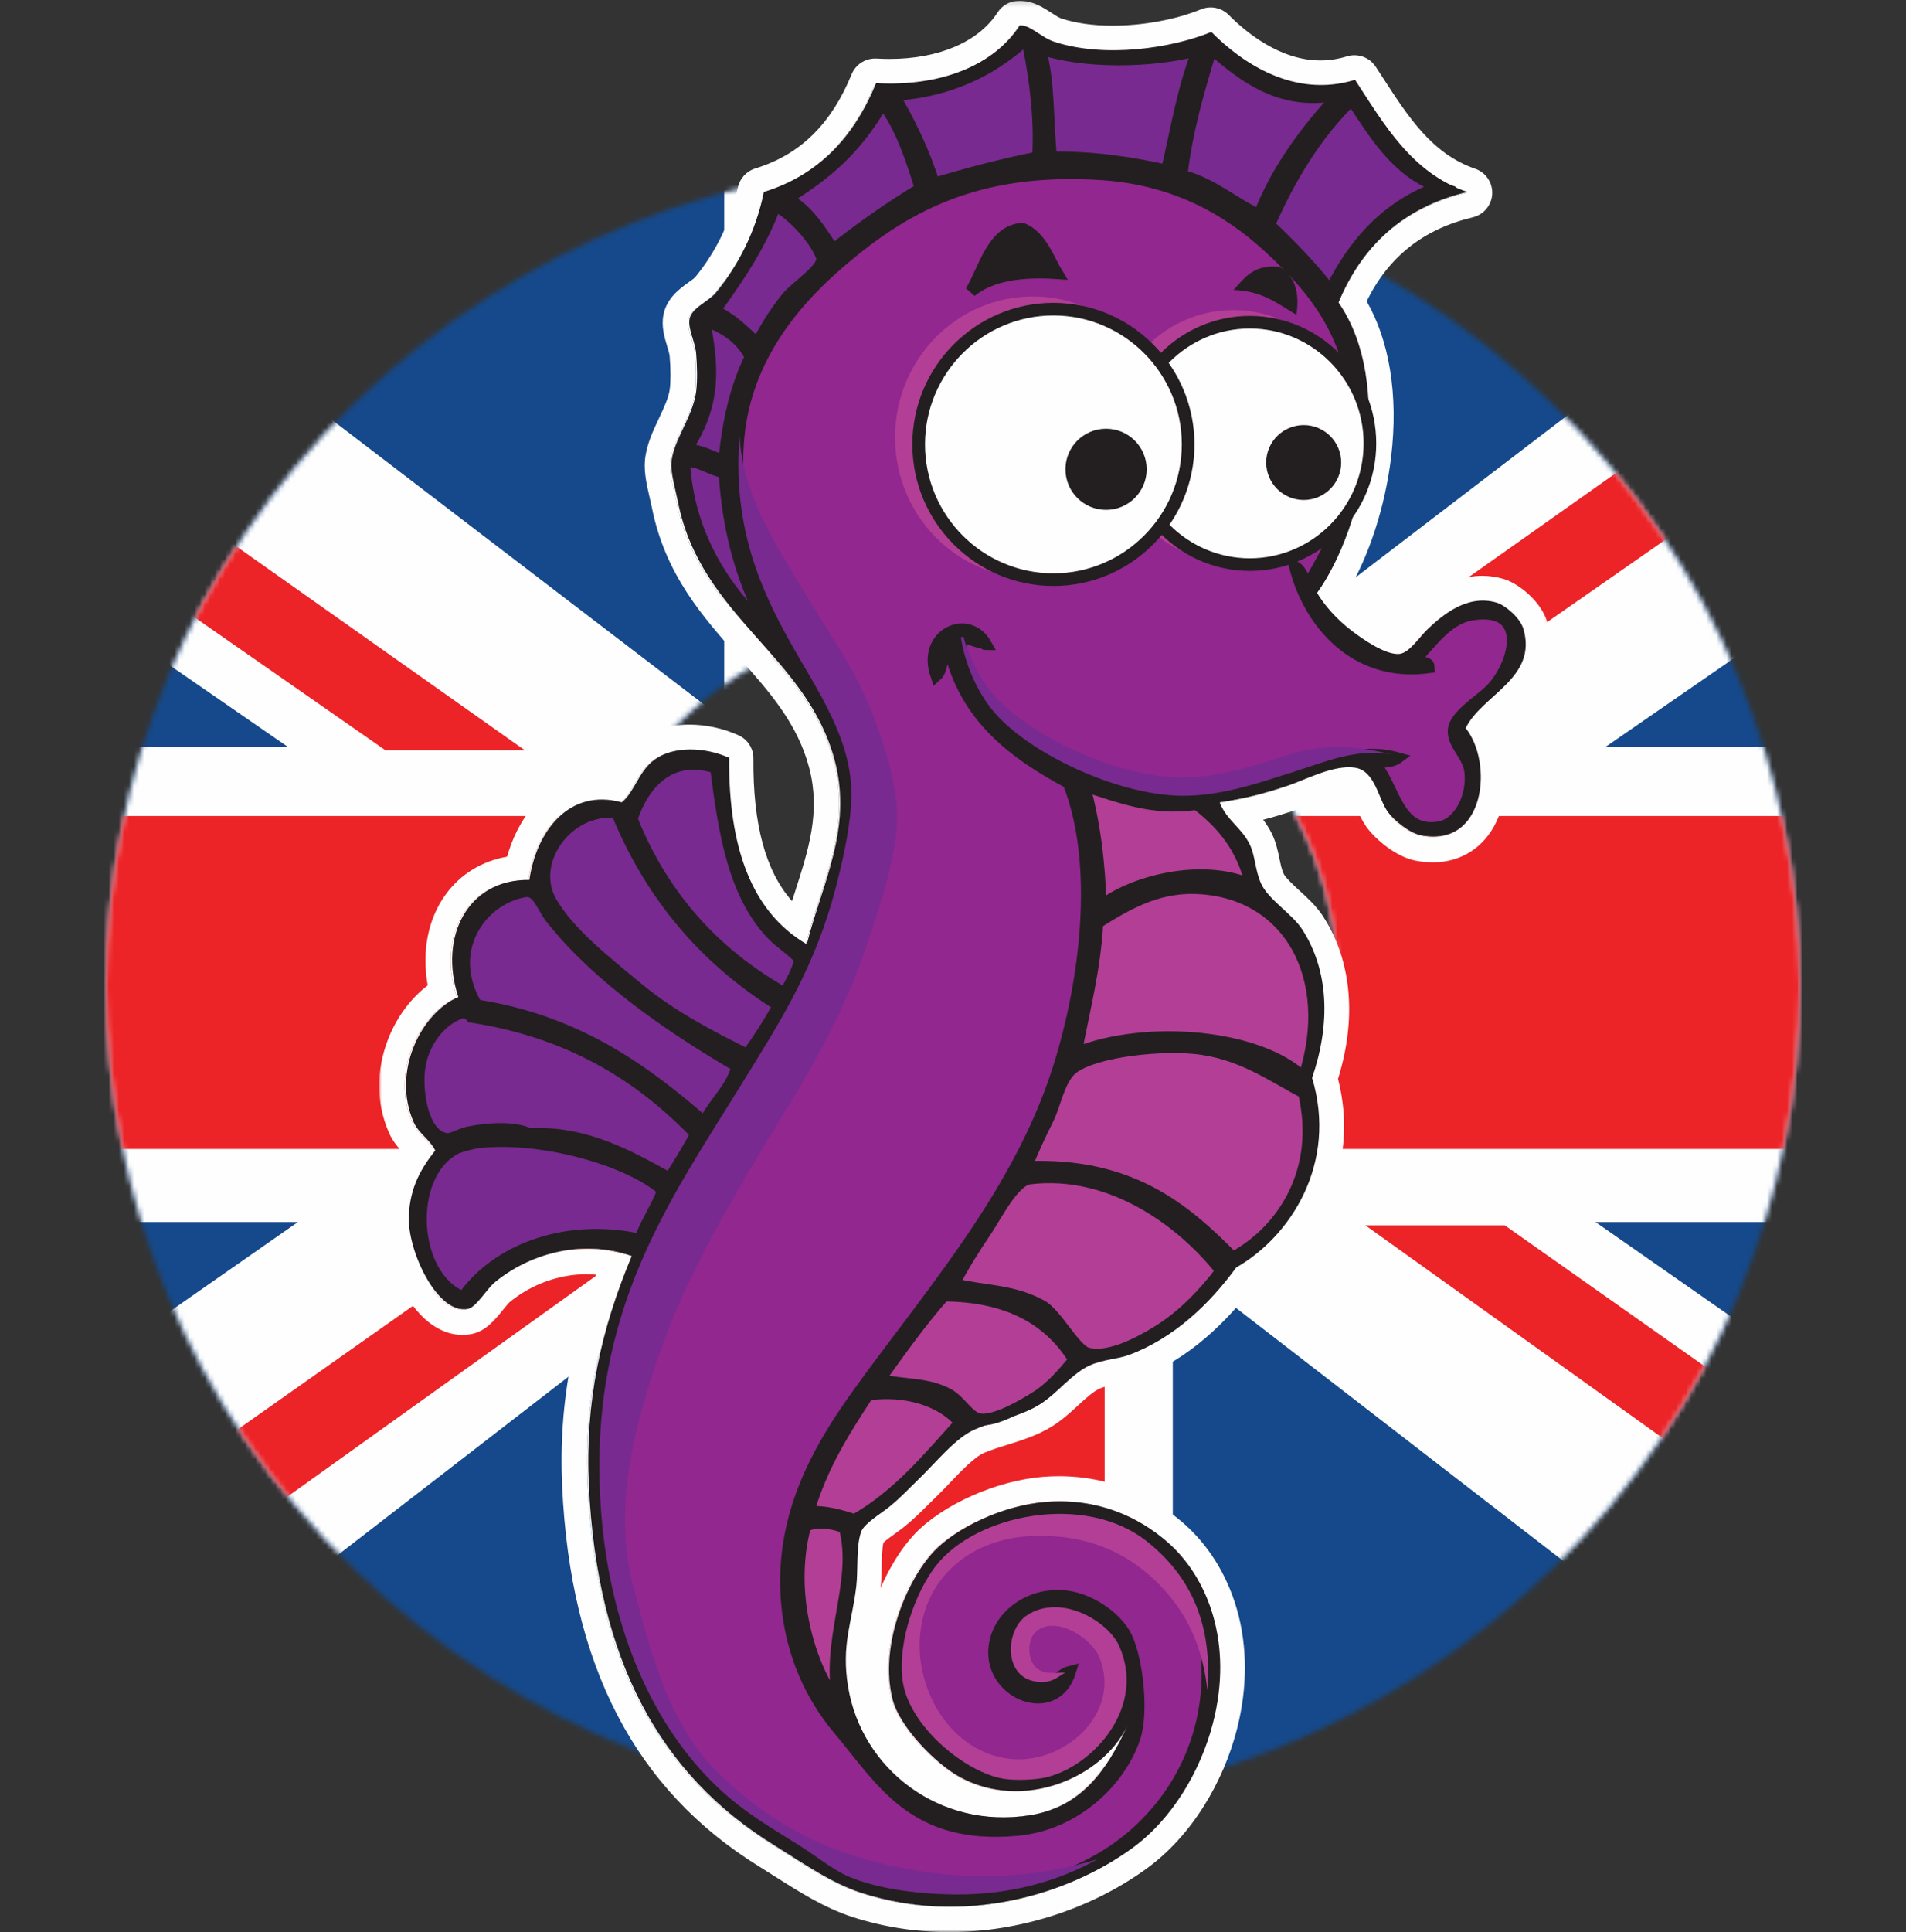 <?xml version="1.0" encoding="UTF-8"?>
<svg width="377px" height="382px" viewBox="0 0 377 382" version="1.1" xmlns="http://www.w3.org/2000/svg" xmlns:xlink="http://www.w3.org/1999/xlink">
    <rect x="0" y="0" width="377" height="382" fill="#333333" stroke="none"/>
    <!-- Generator: Sketch 52.5 (67469) - http://www.bohemiancoding.com/sketch -->
    <title>Programs/Seahorse</title>
    <desc>Created with Sketch.</desc>
    <defs>
        <path d="M49.062,47.741 C-16.354,111.396 -16.354,214.601 49.062,278.258 C114.472,341.914 220.527,341.914 285.941,278.258 C351.353,214.601 351.353,111.394 285.941,47.741 C253.233,15.914 210.368,0 167.5,0 C124.633,0 81.768,15.914 49.062,47.741 Z M91.344,162.998 C91.344,122.07 125.44,88.889 167.5,88.889 C209.559,88.889 243.657,122.07 243.657,162.998 C243.657,203.93 209.559,237.109 167.5,237.109 C125.44,237.109 91.344,203.93 91.344,162.998 Z" id="path-1"></path>
        <polygon id="path-3" points="0 0.154 231.725 0.154 231.725 382 0 382"></polygon>
        <path d="M3.569,23.956 C10.001,18.952 24.014,15.427 33.853,19.699 C32.171,12.404 28.059,7.5 22.87,3.655 C13.98,5.045 6.814,2.024 0.242,0.053 C2.271,7.115 3.319,15.144 3.569,23.956" id="path-5"></path>
        <linearGradient x1="50%" y1="99.999%" x2="50%" y2="0.001%" id="linearGradient-7">
            <stop stop-color="#B4B6B8" offset="0%"></stop>
            <stop stop-color="#C4C6C8" offset="100%"></stop>
        </linearGradient>
        <path d="M4.345,7.385 C3.811,17.102 1.628,25.145 0.055,33.808 C13.931,28.112 36.649,29.972 45.588,38.824 C52.11,18.493 42.586,0.89 23.811,0.362 C23.587,0.356 23.366,0.353 23.146,0.353 C15.695,0.353 9.83,3.881 4.345,7.385" id="path-8"></path>
        <linearGradient x1="50%" y1="100%" x2="50%" y2="-0.001%" id="linearGradient-10">
            <stop stop-color="#B4B6B8" offset="0%"></stop>
            <stop stop-color="#C4C6C8" offset="100%"></stop>
        </linearGradient>
        <path d="M8.564,5.162 C6.394,7.607 5.666,12.04 4.307,14.842 C2.759,18.033 1.339,21.004 0.05,24.523 C20.519,23.685 31.256,32.766 40.98,42.881 C50.803,37.478 58.704,25.36 55.061,9.502 C49.085,6.309 42.536,1.386 33.449,0.489 C32.14,0.36 30.699,0.297 29.187,0.297 C21.235,0.297 11.329,2.046 8.564,5.162" id="path-11"></path>
        <linearGradient x1="50.001%" y1="100%" x2="50.001%" y2="0%" id="linearGradient-13">
            <stop stop-color="#B4B6B8" offset="0%"></stop>
            <stop stop-color="#C4C6C8" offset="100%"></stop>
        </linearGradient>
        <path d="M15.406,0.52 C12.214,0.893 8.706,7.731 6.805,10.49 C4.11,14.403 2.17,17.41 0.19,21.102 C6.664,22.584 11.867,22.219 17.721,25.283 C20.746,26.866 24.4,33.938 26.983,34.609 C31.519,35.786 38.005,32.13 40.876,30.428 C46.103,27.331 50.446,22.825 53.776,18.53 C46.98,10.074 34.296,0.289 19.358,0.29 C18.057,0.29 16.738,0.364 15.406,0.52" id="path-14"></path>
        <linearGradient x1="50%" y1="100%" x2="50%" y2="0%" id="linearGradient-16">
            <stop stop-color="#B4B6B8" offset="0%"></stop>
            <stop stop-color="#C4C6C8" offset="100%"></stop>
        </linearGradient>
        <path d="M0.369,16.78 C5.244,17.901 10.114,17.361 14.377,19.716 C16.815,21.064 18.413,24.332 20.713,24.61 C23.876,24.992 29.242,21.868 31.719,20.369 C35.166,18.28 37.511,15.434 39.723,12.865 C34.729,4.917 26.413,0.221 13.376,0.141 C8.696,5.351 4.535,11.067 0.369,16.78" id="path-17"></path>
        <linearGradient x1="50%" y1="100%" x2="50%" y2="0.001%" id="linearGradient-19">
            <stop stop-color="#B4B6B8" offset="0%"></stop>
            <stop stop-color="#C4C6C8" offset="100%"></stop>
        </linearGradient>
        <path d="M12.066,0.506 C7.385,7.447 2.754,14.434 0.102,23.34 C3.865,23.236 6.63,24.096 9.407,24.947 C18.083,20.157 24.216,12.909 30.675,5.973 C27.652,2.485 22.182,0.25 15.827,0.25 C14.602,0.25 13.345,0.333 12.066,0.506" id="path-20"></path>
        <linearGradient x1="50%" y1="100.001%" x2="50%" y2="0%" id="linearGradient-22">
            <stop stop-color="#B4B6B8" offset="0%"></stop>
            <stop stop-color="#C4C6C8" offset="100%"></stop>
        </linearGradient>
        <path d="M1.242,0.899 C-2.206,14.184 2.01,29.065 7.995,36.855 C4.805,24.41 11.865,12.292 8.96,1.228 C8.079,0.622 6.105,0.147 4.294,0.147 C3.075,0.147 1.929,0.362 1.242,0.899" id="path-23"></path>
        <linearGradient x1="50%" y1="100.001%" x2="50%" y2="-0%" id="linearGradient-25">
            <stop stop-color="#B4B6B8" offset="0%"></stop>
            <stop stop-color="#C4C6C8" offset="100%"></stop>
        </linearGradient>
    </defs>
    <g id="Programs/Seahorse" stroke="none" stroke-width="1" fill="none" fill-rule="evenodd">
        <g transform="translate(21, 0)">
            <g id="Group" transform="translate(0, 32)">
                <g id="Group-6">
                    <g id="Swim-ring">
                        <g id="Group-9">
                            <mask id="mask-2" fill="white">
                                <use xlink:href="#path-1"></use>
                            </mask>
                            <g id="Clip-2"></g>
                            <polygon id="Fill-1" fill="#15498B" mask="url(#mask-2)" points="-72.23 331.454 407.23 331.454 407.23 -5.454 -72.23 -5.454"></polygon>
                            <polygon id="Fill-3" fill="#FEFEFE" mask="url(#mask-2)" points="410.264 209.614 410.264 115.621 296.639 115.621 410.967 36.718 363.082 -6.505 210.973 109.801 210.973 -7.877 122.243 -7.877 122.243 110.341 -30.571 -6.505 -78.457 36.718 35.874 115.621 -77.048 115.621 -77.048 209.614 37.925 209.614 -78.457 290.795 -30.571 334.483 122.243 216.383 122.243 331.74 210.973 331.74 210.973 216.929 363.082 334.483 410.967 290.795 294.586 209.614"></polygon>
                            <polygon id="Fill-4" fill="#EC2327" mask="url(#mask-2)" points="410.344 129.337 197.494 129.337 197.494 -8.483 136.176 -8.483 136.176 129.337 -75.967 129.337 -75.967 195.163 136.176 195.163 136.176 330.242 197.494 330.242 197.494 195.163 410.344 195.163"></polygon>
                            <polygon id="Fill-5" fill="#EC2327" mask="url(#mask-2)" points="55.244 116.342 82.816 116.342 -56.105 18.178 -66.004 31.908"></polygon>
                            <polygon id="Fill-6" fill="#EC2327" mask="url(#mask-2)" points="248.622 116.342 221.05 116.342 359.971 18.178 369.87 31.908"></polygon>
                            <polygon id="Fill-7" fill="#EC2327" mask="url(#mask-2)" points="83.263 210.264 110.836 210.264 -28.084 309.639 -37.983 295.741"></polygon>
                            <polygon id="Fill-8" fill="#EC2327" mask="url(#mask-2)" points="276.644 210.264 249.071 210.264 387.991 309.639 397.89 295.741"></polygon>
                        </g>
                    </g>
                </g>
            </g>
            <g id="Group-139" transform="translate(54, 0)">
                <g id="Group-14">
                    <path d="M126.542,5.166 C128.651,5.058 130.737,7.561 133.407,8.425 C143.279,11.62 156.452,9.764 164.465,6.47 C170.611,12.679 180.946,19.614 192.908,15.925 C198.764,24.865 204.118,34.307 215.139,38.096 C202.386,41.136 194.279,48.809 189.639,59.941 C200.773,75.956 194.663,104.446 185.39,117.324 C186.724,119.606 189.18,122.49 192.254,124.824 C194.337,126.404 198.97,129.693 201.736,129.388 C203.684,129.172 205.77,125.934 207.293,124.497 C210.097,121.854 215.089,117.466 221.025,119.281 C222.532,119.742 225.585,122.166 226.256,124.497 C229.052,134.236 217.99,137.515 214.813,144.06 C220.271,150.843 218.807,167.706 205.986,165.253 C203.687,164.813 200.648,162.307 199.448,160.688 C197.496,158.059 196.902,152.495 192.908,151.885 C188.647,151.234 182.866,154.375 179.504,155.472 C174.827,156.996 171.466,157.898 166.101,158.732 C167.439,162.194 170.308,163.615 171.986,166.883 C173.152,169.159 173.083,172.006 174.274,174.708 C175.687,177.919 180.431,180.728 182.447,183.837 C187.751,192.017 188.07,202.515 184.408,213.181 C189.479,230.045 180.213,244.491 169.37,250.677 C164.248,257.723 157.021,264.695 148.119,267.957 C145.85,268.789 143.166,268.814 140.6,269.912 C136.883,271.505 134.074,275.498 130.466,277.738 C126.604,280.135 122.013,280.811 117.715,282.629 C113.836,284.269 109.984,289.18 106.273,292.737 C104.692,294.252 102.973,296.128 100.714,297.952 C99.043,299.303 95.767,301.235 95.157,302.843 C94.102,305.625 94.542,310.442 94.176,313.603 C93.337,320.838 91.173,325.13 92.542,333.492 C95.208,349.772 110.617,361.731 128.503,358.923 C138.463,357.359 143.607,350.401 147.792,341.317 C142.875,351.515 127.284,358.16 114.773,351.423 C109.794,348.743 102.745,341.403 101.369,336.1 C98.59,325.386 104.284,312.304 109.542,306.756 C113.833,302.228 123.066,297.644 131.774,296.975 C142.056,296.185 150.057,299.988 155.638,304.8 C163.843,311.872 168.836,324.949 164.793,340.666 C162.361,350.117 156.751,359.662 148.773,365.443 C135.962,374.727 115.475,380.799 95.157,374.247 C89.133,372.304 83.367,368.217 77.83,364.792 C55.439,350.949 42.834,328.456 41.214,293.714 C40.441,277.131 43.615,262.941 49.713,248.395 C39.583,244.873 29.23,248.106 22.579,253.611 C21.057,254.871 18.928,258.478 17.348,258.828 C11.34,260.16 5.323,247.483 5.579,240.569 C5.795,234.72 8.082,231.008 10.809,227.527 C9.69,225.312 7.513,224.133 6.559,221.984 C2.132,212.023 8.006,200.321 15.386,197.205 C11.455,185.373 17.204,173.893 29.444,174.056 C30.786,164.612 37.216,155.838 47.753,158.732 C50.353,156.585 51.063,152.543 54.291,150.255 C58.073,147.575 64.165,147.765 69.002,149.929 C68.849,167.471 73.357,180.364 84.368,186.772 C87.424,174.677 93.421,163.999 89.926,150.581 C84.504,129.766 63.419,122.176 58.868,99.392 C58.388,96.986 57.399,93.686 57.561,91.567 C57.886,87.275 61.834,82.511 62.464,77.547 C62.748,75.311 62.661,72.406 62.464,70.048 C62.264,67.648 60.786,65.106 61.156,63.201 C61.592,60.963 64.899,59.8 66.387,57.984 C70.697,52.728 74.292,45.956 75.868,38.096 C87.016,34.65 93.861,26.913 98.099,16.577 C110.847,17.304 121.396,13.099 126.542,5.166" id="Fill-1" fill="#FEFEFE"></path>
                    <g id="Group-5">
                        <mask id="mask-4" fill="white">
                            <use xlink:href="#path-3"></use>
                        </mask>
                        <g id="Clip-4"></g>
                        <path d="M126.674,0.154 C126.546,0.154 126.416,0.157 126.287,0.164 C124.676,0.246 123.202,1.094 122.326,2.445 C118.531,8.295 110.724,11.65 100.905,11.65 C100.079,11.65 99.232,11.625 98.386,11.577 C98.289,11.572 98.193,11.569 98.098,11.569 C96.069,11.569 94.226,12.791 93.451,14.681 C91.466,19.521 89.032,23.352 86.008,26.395 C82.8,29.623 78.997,31.885 74.381,33.312 C72.623,33.855 71.304,35.314 70.943,37.114 C69.319,45.214 65.455,51.21 62.499,54.813 C62.317,55.021 61.647,55.501 61.203,55.818 C59.48,57.051 56.875,58.915 56.227,62.247 C55.778,64.555 56.425,66.689 56.944,68.404 C57.178,69.171 57.418,69.965 57.459,70.463 C57.672,73.004 57.68,75.357 57.482,76.919 C57.266,78.619 56.334,80.597 55.348,82.691 C54.088,85.364 52.785,88.128 52.553,91.19 C52.375,93.527 52.991,96.187 53.535,98.534 C53.69,99.2 53.835,99.83 53.944,100.37 C56.588,113.612 64.019,121.97 71.206,130.052 C77.159,136.747 82.781,143.072 85.065,151.84 C87.332,160.542 84.953,167.931 82.198,176.487 C82.02,177.041 81.841,177.598 81.662,178.16 C76.418,172.246 73.91,162.946 74.023,149.973 C74.041,147.984 72.877,146.174 71.058,145.36 C67.998,143.991 64.644,143.267 61.36,143.267 C57.515,143.267 54.064,144.272 51.382,146.173 C48.734,148.049 47.331,150.488 46.203,152.448 C46.046,152.722 45.886,152.999 45.728,153.265 C45.075,153.197 44.429,153.163 43.79,153.163 C38.508,153.163 33.645,155.544 30.097,159.869 C27.964,162.469 26.318,165.756 25.305,169.375 C20.296,170.249 16.056,172.842 13.124,176.891 C9.625,181.724 8.392,188.215 9.602,194.824 C6.306,197.314 3.531,201.007 1.83,205.299 C-0.657,211.572 -0.608,218.218 1.968,224.014 C2.668,225.589 3.642,226.75 4.523,227.695 C2.414,231.004 0.76,234.974 0.56,240.384 C0.327,246.687 3.687,255.291 8.21,259.971 C11.375,263.246 14.444,263.933 16.461,263.933 C17.125,263.933 17.79,263.86 18.438,263.717 C21.121,263.121 22.855,260.99 24.53,258.928 C24.937,258.428 25.553,257.671 25.798,257.455 C30.033,253.949 35.575,251.933 40.991,251.934 C41.627,251.934 42.259,251.961 42.888,252.016 C40.696,257.941 39.073,263.648 37.959,269.329 C36.377,277.391 35.801,285.443 36.198,293.946 C37.845,329.283 50.598,353.849 75.184,369.048 C76.168,369.657 77.149,370.28 78.187,370.94 C83.049,374.031 88.076,377.226 93.612,379.012 C99.759,380.995 106.198,382 112.749,382 C126.551,382 140.757,377.442 151.725,369.496 C156.092,366.331 159.924,362.159 163.115,357.096 C166.028,352.473 168.291,347.221 169.658,341.91 C171.77,333.697 171.762,325.465 169.634,318.104 C167.654,311.255 163.95,305.345 158.922,301.011 C154.08,296.837 145.907,291.862 134.467,291.862 C133.452,291.862 132.417,291.902 131.388,291.981 C122.169,292.69 111.446,297.456 105.892,303.316 C103.385,305.961 101.005,309.76 99.192,313.929 C99.325,312.645 99.355,311.25 99.384,309.9 C99.419,308.283 99.466,306.133 99.743,304.983 C100.264,304.487 101.41,303.664 102.065,303.194 C102.712,302.729 103.323,302.29 103.877,301.842 C105.715,300.358 107.181,298.896 108.475,297.606 C108.926,297.156 109.352,296.732 109.751,296.35 C110.826,295.319 111.889,294.208 112.917,293.132 C115.202,290.743 117.792,288.036 119.676,287.239 C121.113,286.632 122.652,286.152 124.28,285.644 C127.195,284.736 130.209,283.796 133.119,281.99 C135.092,280.765 136.778,279.213 138.266,277.843 C139.813,276.42 141.273,275.075 142.583,274.513 C143.501,274.12 144.629,273.904 145.824,273.675 C147.057,273.438 148.454,273.17 149.852,272.658 C160.353,268.81 168.046,260.813 172.808,254.465 C179.07,250.634 184.23,244.843 187.408,238.051 C191.055,230.256 191.822,221.731 189.652,213.298 C193.399,201.272 192.354,189.895 186.664,181.118 C185.415,179.193 183.702,177.618 182.045,176.096 C180.857,175.004 179.23,173.509 178.872,172.695 C178.503,171.859 178.287,170.819 178.059,169.718 C177.733,168.149 177.363,166.371 176.457,164.604 C175.966,163.645 175.411,162.813 174.849,162.075 C176.905,161.547 178.87,160.947 181.064,160.232 C182.076,159.902 183.167,159.46 184.321,158.992 C186.723,158.017 189.712,156.805 191.69,156.806 C191.763,156.806 191.832,156.807 191.898,156.811 C192.298,157.323 192.856,158.64 193.205,159.46 C193.806,160.878 194.429,162.345 195.412,163.668 C196.969,165.768 200.961,169.391 205.039,170.172 C206.189,170.392 207.322,170.503 208.407,170.503 C213.945,170.503 218.518,167.597 220.955,162.532 C223.561,157.114 223.376,149.764 220.788,144.258 C221.575,143.409 222.549,142.529 223.554,141.621 C225.657,139.722 228.04,137.568 229.685,134.786 C231.805,131.198 232.276,127.273 231.083,123.119 C229.849,118.826 225.304,115.351 222.498,114.493 C221.091,114.063 219.644,113.845 218.196,113.845 C211.28,113.845 206.069,118.76 203.843,120.858 C203.219,121.447 202.627,122.133 202.055,122.796 C201.707,123.2 201.203,123.784 200.788,124.208 C199.934,123.885 198.192,123.037 195.296,120.839 C193.756,119.67 192.461,118.383 191.462,117.201 C195.785,109.964 198.967,100.234 200.153,90.407 C200.895,84.255 200.821,78.411 199.931,73.037 C199.094,67.977 197.547,63.455 195.322,59.556 C199.667,50.729 206.555,45.292 216.307,42.967 C218.479,42.449 220.047,40.563 220.156,38.339 C220.264,36.115 218.887,34.086 216.776,33.361 C208.293,30.445 203.561,23.137 198.551,15.399 C198.072,14.66 197.594,13.921 197.112,13.186 C196.167,11.743 194.571,10.916 192.908,10.916 C192.414,10.916 191.914,10.989 191.425,11.14 C189.688,11.676 187.917,11.947 186.16,11.947 C178.14,11.947 171.365,6.311 168.039,2.952 C167.077,1.979 165.782,1.461 164.464,1.461 C163.821,1.461 163.171,1.585 162.552,1.839 C157.626,3.864 151.092,5.073 145.074,5.073 C141.253,5.073 137.849,4.598 134.957,3.662 C134.434,3.493 133.682,3.002 132.955,2.527 C131.335,1.47 129.319,0.154 126.674,0.154 M126.674,5.162 C128.738,5.162 130.792,7.579 133.407,8.426 C136.995,9.587 141.02,10.081 145.074,10.081 C152.174,10.081 159.364,8.566 164.465,6.47 C169.421,11.476 177.1,16.955 186.16,16.955 C188.336,16.955 190.591,16.639 192.908,15.925 C198.764,24.865 204.118,34.307 215.139,38.096 C202.386,41.136 194.279,48.809 189.639,59.941 C200.774,75.956 194.663,104.446 185.39,117.324 C186.724,119.606 189.18,122.49 192.255,124.824 C194.245,126.335 198.568,129.408 201.361,129.408 C201.489,129.408 201.614,129.401 201.736,129.388 C203.684,129.172 205.77,125.934 207.293,124.497 C209.639,122.286 213.516,118.853 218.196,118.853 C219.111,118.853 220.055,118.984 221.025,119.28 C222.532,119.742 225.586,122.166 226.255,124.497 C229.052,134.236 217.991,137.515 214.813,144.06 C219.906,150.389 218.972,165.495 208.407,165.495 C207.65,165.495 206.843,165.417 205.985,165.253 C203.688,164.813 200.648,162.307 199.447,160.688 C197.495,158.059 196.902,152.495 192.908,151.885 C192.514,151.825 192.107,151.797 191.69,151.797 C187.599,151.797 182.556,154.477 179.504,155.472 C174.827,156.996 171.466,157.898 166.101,158.732 C167.439,162.194 170.308,163.615 171.986,166.883 C173.152,169.158 173.083,172.006 174.274,174.708 C175.687,177.919 180.431,180.729 182.447,183.837 C187.751,192.017 188.07,202.514 184.408,213.181 C189.479,230.045 180.213,244.491 169.37,250.677 C164.248,257.723 157.021,264.695 148.119,267.957 C145.849,268.789 143.166,268.814 140.599,269.912 C136.883,271.505 134.074,275.498 130.466,277.738 C126.604,280.135 122.013,280.811 117.715,282.628 C113.836,284.269 109.984,289.18 106.273,292.737 C104.692,294.252 102.973,296.128 100.714,297.952 C99.043,299.303 95.767,301.235 95.157,302.843 C94.102,305.625 94.542,310.442 94.176,313.603 C93.338,320.838 91.173,325.13 92.541,333.492 C94.944,348.167 107.705,359.333 123.298,359.333 C125.003,359.333 126.74,359.2 128.503,358.923 C138.464,357.36 143.607,350.401 147.793,341.317 C144.255,348.653 135.194,354.15 125.73,354.15 C122.038,354.15 118.285,353.314 114.773,351.423 C109.794,348.743 102.745,341.404 101.369,336.1 C98.59,325.386 104.284,312.303 109.542,306.756 C113.833,302.228 123.066,297.644 131.774,296.975 C132.689,296.904 133.587,296.87 134.467,296.87 C143.462,296.87 150.554,300.417 155.638,304.8 C163.843,311.872 168.836,324.949 164.793,340.665 C162.361,350.117 156.751,359.662 148.773,365.443 C139.692,372.024 126.75,376.992 112.749,376.992 C106.999,376.992 101.072,376.155 95.157,374.247 C89.133,372.304 83.367,368.217 77.83,364.791 C55.439,350.949 42.834,328.456 41.214,293.714 C40.44,277.131 43.615,262.941 49.713,248.394 C46.794,247.38 43.854,246.926 40.992,246.926 C33.921,246.925 27.313,249.692 22.579,253.611 C21.057,254.871 18.927,258.478 17.348,258.828 C17.052,258.894 16.756,258.925 16.461,258.925 C10.762,258.925 5.335,247.143 5.579,240.569 C5.795,234.72 8.082,231.008 10.809,227.527 C9.69,225.311 7.513,224.133 6.559,221.985 C2.132,212.023 8.006,200.321 15.386,197.205 C11.483,185.457 17.124,174.055 29.186,174.055 C29.273,174.055 29.357,174.055 29.444,174.056 C30.609,165.861 35.604,158.171 43.79,158.171 C45.037,158.171 46.359,158.349 47.752,158.732 C50.353,156.585 51.063,152.543 54.291,150.255 C56.208,148.896 58.72,148.275 61.36,148.275 C63.928,148.275 66.618,148.862 69.002,149.929 C68.849,167.471 73.357,180.364 84.368,186.772 C87.424,174.677 93.421,163.999 89.926,150.581 C84.504,129.766 63.419,122.176 58.868,99.392 C58.388,96.986 57.399,93.686 57.561,91.567 C57.886,87.275 61.834,82.511 62.464,77.547 C62.748,75.311 62.661,72.406 62.464,70.048 C62.264,67.648 60.786,65.106 61.156,63.201 C61.592,60.963 64.899,59.8 66.386,57.984 C70.697,52.728 74.292,45.956 75.868,38.096 C87.017,34.65 93.861,26.913 98.099,16.577 C99.047,16.631 99.983,16.658 100.905,16.658 C112.387,16.658 121.779,12.509 126.542,5.166 C126.586,5.163 126.63,5.162 126.674,5.162" id="Fill-3" fill="#FEFEFE" mask="url(#mask-4)"></path>
                    </g>
                    <path d="M127.196,45.221 C121.35,45.587 119.762,53.021 117.061,57.61 C120.837,54.529 126.696,53.525 134.062,54.024 C132.569,51.579 130.878,46.564 127.196,45.221 M110.196,133.578 C111.59,132.361 111.016,129.18 112.811,128.362 C115.958,141.852 125.516,148.948 136.35,154.772 C143.282,172.448 139.106,197.884 133.407,214.111 C125.169,237.576 108.172,256.865 94.83,275.408 C86.807,286.559 78.778,300.271 80.772,318.119 C81.742,326.796 85.125,335.056 90.907,341.92 C99.483,352.103 105.638,363.721 126.215,361.809 C137.861,360.726 146.632,351.975 149.427,343.552 C151.1,338.511 149.953,328.18 147.793,323.662 C146.013,319.942 140.431,315.697 134.715,315.511 C127.294,315.271 121.284,320.801 121.638,327.249 C122.092,335.522 133.897,339.535 136.677,330.509 C134.556,331.034 133.613,333.317 129.812,332.791 C123.143,331.871 123.719,322.541 127.85,319.749 C134.601,315.19 143.985,320.867 146.158,325.619 C151.677,337.687 141.215,349.418 131.774,351.702 C129.643,352.216 125.786,352.338 123.599,352.029 C115.961,350.94 104.462,341.604 103.33,332.466 C102.337,324.453 106.121,314.82 109.869,309.968 C117.79,299.715 139.442,295.322 151.716,305.078 C159.657,311.39 164.157,319.972 163.812,332.14 C163.365,347.919 154.366,360.638 142.889,367.352 C134.911,372.018 125.162,374.878 114.118,374.851 C107.559,374.835 98.805,373.978 92.542,371.264 C89.463,369.931 86.165,367.204 82.734,365.07 C75.506,360.576 70.248,357.519 64.426,351.377 C52.472,338.763 44.8,319.686 43.502,296.926 C41.359,259.349 57.266,237.692 71.618,214.437 C79.098,202.317 86.083,191.62 90.253,175.312 C91.748,169.463 93.188,162.818 93.195,157.38 C93.212,146.24 86.253,136.615 81.099,127.384 C75.314,117.02 69.918,105.133 70.964,87.932 C71.928,72.08 81.076,60.425 91.234,51.742 C103.781,41.014 118.033,32.837 142.889,34.461 C157.172,35.394 167.674,41.26 175.908,48.807 C186.731,58.728 194.769,69.193 193.235,90.541 C192.524,100.436 188.805,106.653 183.755,115.646 C182.753,114.581 182.498,112.769 181.139,112.06 C183.907,123.022 192.939,133.944 207.62,131.948 C207.599,130.557 205.55,131.187 204.678,130.644 C208.008,127.238 211.152,122.313 216.121,121.515 C227.946,119.615 224.621,131.776 219.718,136.513 C217.322,138.826 212.75,141.529 212.525,144.338 C212.297,147.179 215.404,149.267 215.794,152.489 C216.425,157.699 213.488,162.976 209.582,163.575 C201.39,164.829 200.98,155.881 196.832,150.859 C198.414,150.59 200.348,150.67 201.408,149.881 C194.023,147.786 186.936,151.015 180.158,153.141 C173.347,155.278 166.112,157.829 158.254,157.706 C145.44,157.505 127.743,149.073 120.985,140.751 C118.035,137.12 115.601,131.809 114.773,126.406 C116.093,125.675 117.827,126.946 119.35,127.058 C119.615,127.119 119.675,127.384 120.003,127.384 C116.505,121.189 107.278,125.382 110.196,133.578" id="Fill-6" fill="#91278F"></path>
                    <path d="M127.196,45.221 C121.35,45.587 119.762,53.021 117.061,57.61 C120.837,54.529 126.696,53.525 134.062,54.024 C132.569,51.579 130.878,46.564 127.196,45.221 Z M110.196,133.578 C111.59,132.361 111.016,129.18 112.811,128.362 C115.958,141.852 125.516,148.948 136.35,154.772 C143.282,172.448 139.106,197.884 133.407,214.111 C125.169,237.576 108.172,256.865 94.83,275.408 C86.807,286.559 78.778,300.271 80.772,318.119 C81.742,326.796 85.125,335.056 90.907,341.92 C99.483,352.103 105.638,363.721 126.215,361.809 C137.861,360.726 146.632,351.975 149.427,343.552 C151.1,338.511 149.953,328.18 147.793,323.662 C146.013,319.942 140.431,315.697 134.715,315.511 C127.294,315.271 121.284,320.801 121.638,327.249 C122.092,335.522 133.897,339.535 136.677,330.509 C134.556,331.034 133.613,333.317 129.812,332.791 C123.143,331.871 123.719,322.541 127.85,319.749 C134.601,315.19 143.985,320.867 146.158,325.619 C151.677,337.687 141.215,349.418 131.774,351.702 C129.643,352.216 125.786,352.338 123.599,352.029 C115.961,350.94 104.462,341.604 103.33,332.466 C102.337,324.453 106.121,314.82 109.869,309.968 C117.79,299.715 139.442,295.322 151.716,305.078 C159.657,311.39 164.157,319.972 163.812,332.14 C163.365,347.919 154.366,360.638 142.889,367.352 C134.911,372.018 125.162,374.878 114.118,374.851 C107.559,374.835 98.805,373.978 92.542,371.264 C89.463,369.931 86.165,367.204 82.734,365.07 C75.506,360.576 70.248,357.519 64.426,351.377 C52.472,338.763 44.8,319.686 43.502,296.926 C41.359,259.349 57.266,237.692 71.618,214.437 C79.098,202.317 86.083,191.62 90.253,175.312 C91.748,169.463 93.188,162.818 93.195,157.38 C93.212,146.24 86.253,136.615 81.099,127.384 C75.314,117.02 69.918,105.133 70.964,87.932 C71.928,72.08 81.076,60.425 91.234,51.742 C103.781,41.014 118.033,32.837 142.889,34.461 C157.172,35.394 167.674,41.26 175.908,48.807 C186.731,58.728 194.769,69.193 193.235,90.541 C192.524,100.436 188.805,106.653 183.755,115.646 C182.753,114.581 182.498,112.769 181.139,112.06 C183.907,123.022 192.939,133.944 207.62,131.948 C207.599,130.557 205.55,131.187 204.678,130.644 C208.008,127.238 211.152,122.313 216.121,121.515 C227.946,119.615 224.621,131.776 219.718,136.513 C217.322,138.826 212.75,141.529 212.525,144.338 C212.297,147.179 215.404,149.267 215.794,152.489 C216.425,157.699 213.488,162.976 209.582,163.575 C201.39,164.829 200.98,155.881 196.832,150.859 C198.414,150.59 200.348,150.67 201.408,149.881 C194.023,147.786 186.936,151.015 180.158,153.141 C173.347,155.278 166.112,157.829 158.254,157.706 C145.44,157.505 127.743,149.073 120.985,140.751 C118.035,137.12 115.601,131.809 114.773,126.406 C116.093,125.675 117.827,126.946 119.35,127.058 C119.615,127.119 119.675,127.384 120.003,127.384 C116.505,121.189 107.278,125.382 110.196,133.578 Z" id="Stroke-8" stroke="#231F20" stroke-width="2.305"></path>
                    <path d="M134.062,54.024 C126.696,53.525 120.837,54.529 117.061,57.61 C119.762,53.021 121.35,45.587 127.196,45.221 C130.878,46.564 132.569,51.578 134.062,54.024" id="Fill-10" fill="#231F20"></path>
                    <path d="M181.41,62.231 C177.783,60.087 174.626,57.476 168.986,57.341 C171.169,54.953 172.972,52.185 178.139,52.776 C181.005,54.436 182.159,57.812 181.41,62.231" id="Fill-12" fill="#231F20"></path>
                </g>
                <g id="Group-17" transform="translate(139, 156)">
                    <mask id="mask-6" fill="white">
                        <use xlink:href="#path-5"></use>
                    </mask>
                    <g id="Clip-16"></g>
                    <path d="M3.569,23.956 C10.001,18.952 24.014,15.427 33.853,19.699 C32.171,12.404 28.059,7.5 22.87,3.655 C13.98,5.045 6.814,2.024 0.242,0.053 C2.271,7.115 3.319,15.144 3.569,23.956" id="Fill-15" fill="url(#linearGradient-7)" mask="url(#mask-6)"></path>
                </g>
                <g id="Group-20" transform="translate(137, 175)">
                    <mask id="mask-9" fill="white">
                        <use xlink:href="#path-8"></use>
                    </mask>
                    <g id="Clip-19"></g>
                    <path d="M4.345,7.385 C3.811,17.102 1.628,25.145 0.055,33.808 C13.931,28.112 36.649,29.972 45.588,38.824 C52.11,18.493 42.586,0.89 23.811,0.362 C23.587,0.356 23.366,0.353 23.146,0.353 C15.695,0.353 9.83,3.881 4.345,7.385" id="Fill-18" fill="url(#linearGradient-10)" mask="url(#mask-9)"></path>
                </g>
                <g id="Group-23" transform="translate(128, 206)">
                    <mask id="mask-12" fill="white">
                        <use xlink:href="#path-11"></use>
                    </mask>
                    <g id="Clip-22"></g>
                    <path d="M8.564,5.162 C6.394,7.607 5.666,12.04 4.307,14.842 C2.759,18.033 1.339,21.004 0.05,24.523 C20.519,23.685 31.256,32.766 40.98,42.881 C50.803,37.478 58.704,25.36 55.061,9.502 C49.085,6.309 42.536,1.386 33.449,0.489 C32.14,0.36 30.699,0.297 29.187,0.297 C21.235,0.297 11.329,2.046 8.564,5.162" id="Fill-21" fill="url(#linearGradient-13)" mask="url(#mask-12)"></path>
                </g>
                <g id="Group-26" transform="translate(114, 233)">
                    <mask id="mask-15" fill="white">
                        <use xlink:href="#path-14"></use>
                    </mask>
                    <g id="Clip-25"></g>
                    <path d="M15.406,0.52 C12.214,0.893 8.706,7.731 6.805,10.49 C4.11,14.403 2.17,17.41 0.19,21.102 C6.664,22.584 11.867,22.219 17.721,25.283 C20.746,26.866 24.4,33.938 26.983,34.609 C31.519,35.786 38.005,32.13 40.876,30.428 C46.103,27.331 50.446,22.825 53.776,18.53 C46.98,10.074 34.296,0.289 19.358,0.29 C18.057,0.29 16.738,0.364 15.406,0.52" id="Fill-24" fill="url(#linearGradient-16)" mask="url(#mask-15)"></path>
                </g>
                <g id="Group-29" transform="translate(98, 256)">
                    <mask id="mask-18" fill="white">
                        <use xlink:href="#path-17"></use>
                    </mask>
                    <g id="Clip-28"></g>
                    <path d="M0.369,16.78 C5.244,17.901 10.114,17.361 14.377,19.716 C16.815,21.064 18.413,24.332 20.713,24.61 C23.876,24.992 29.242,21.868 31.719,20.369 C35.166,18.28 37.511,15.434 39.723,12.865 C34.729,4.917 26.413,0.221 13.376,0.141 C8.696,5.351 4.535,11.067 0.369,16.78" id="Fill-27" fill="url(#linearGradient-19)" mask="url(#mask-18)"></path>
                </g>
                <g id="Group-32" transform="translate(84, 276)">
                    <mask id="mask-21" fill="white">
                        <use xlink:href="#path-20"></use>
                    </mask>
                    <g id="Clip-31"></g>
                    <path d="M12.066,0.506 C7.385,7.447 2.754,14.434 0.102,23.34 C3.865,23.236 6.63,24.096 9.407,24.947 C18.083,20.157 24.216,12.909 30.675,5.973 C27.652,2.485 22.182,0.25 15.827,0.25 C14.602,0.25 13.345,0.333 12.066,0.506" id="Fill-30" fill="url(#linearGradient-22)" mask="url(#mask-21)"></path>
                </g>
                <g id="Group-35" transform="translate(83, 300)">
                    <mask id="mask-24" fill="white">
                        <use xlink:href="#path-23"></use>
                    </mask>
                    <g id="Clip-34"></g>
                    <path d="M1.242,0.899 C-2.206,14.184 2.01,29.065 7.995,36.855 C4.805,24.41 11.865,12.292 8.96,1.228 C8.079,0.622 6.105,0.147 4.294,0.147 C3.075,0.147 1.929,0.362 1.242,0.899" id="Fill-33" fill="url(#linearGradient-25)" mask="url(#mask-24)"></path>
                </g>
                <g id="Group-138" transform="translate(5, 5)">
                    <path d="M134.453,150.374 C140.903,152.338 147.937,155.347 156.664,153.962 C161.757,157.792 165.793,162.677 167.443,169.944 C157.787,165.688 144.032,169.199 137.719,174.184 C137.473,165.406 136.445,157.408 134.453,150.374" id="Fill-36" fill="#B33E96"></path>
                    <path d="M134.453,150.374 C140.903,152.338 147.937,155.347 156.664,153.962 C161.757,157.792 165.793,162.677 167.443,169.944 C157.787,165.688 144.032,169.199 137.719,174.184 C137.473,165.406 136.445,157.408 134.453,150.374 Z" id="Stroke-38" stroke="#231F20" stroke-width="2.305"></path>
                    <path d="M177.896,208.105 C169.047,199.472 146.557,197.659 132.819,203.213 C134.376,194.765 136.537,186.921 137.065,177.445 C142.658,173.927 148.646,170.383 156.338,170.596 C174.924,171.111 184.353,188.278 177.896,208.105" id="Fill-40" fill="#B33E96"></path>
                    <path d="M177.896,208.105 C169.047,199.472 146.557,197.659 132.819,203.213 C134.376,194.765 136.537,186.921 137.065,177.445 C142.658,173.927 148.646,170.383 156.338,170.596 C174.924,171.111 184.353,188.278 177.896,208.105 Z" id="Stroke-42" stroke="#231F20" stroke-width="2.305"></path>
                    <path d="M177.896,211.041 C181.532,226.537 173.649,238.378 163.85,243.657 C154.15,233.774 143.439,224.901 123.021,225.719 C124.307,222.281 125.723,219.378 127.267,216.26 C128.623,213.522 129.349,209.19 131.514,206.801 C134.797,203.177 148.168,201.445 156.338,202.235 C165.402,203.111 171.935,207.921 177.896,211.041" id="Fill-44" fill="#B33E96"></path>
                    <path d="M177.896,211.041 C181.532,226.537 173.649,238.378 163.85,243.657 C154.15,233.774 143.439,224.901 123.021,225.719 C124.307,222.281 125.723,219.378 127.267,216.26 C128.623,213.522 129.349,209.19 131.514,206.801 C134.797,203.177 148.168,201.445 156.338,202.235 C165.402,203.111 171.935,207.921 177.896,211.041 Z" id="Stroke-46" stroke="#231F20" stroke-width="2.305"></path>
                    <path d="M161.563,246.267 C158.275,250.623 153.986,255.194 148.825,258.335 C145.989,260.061 139.585,263.769 135.105,262.575 C132.555,261.895 128.947,254.722 125.96,253.117 C120.179,250.009 115.042,250.379 108.649,248.876 C110.603,245.131 112.52,242.082 115.181,238.114 C117.058,235.315 120.522,228.38 123.674,228.001 C140.1,226.029 154.268,236.944 161.563,246.267" id="Fill-48" fill="#B33E96"></path>
                    <path d="M161.563,246.267 C158.275,250.623 153.986,255.194 148.825,258.335 C145.989,260.061 139.585,263.769 135.105,262.575 C132.555,261.895 128.947,254.722 125.96,253.117 C120.179,250.009 115.042,250.379 108.649,248.876 C110.603,245.131 112.52,242.082 115.181,238.114 C117.058,235.315 120.522,228.38 123.674,228.001 C140.1,226.029 154.268,236.944 161.563,246.267 Z" id="Stroke-50" stroke="#231F20" stroke-width="2.305"></path>
                    <path d="M132.493,263.88 C130.327,266.449 128.03,269.294 124.654,271.382 C122.228,272.881 116.973,276.004 113.874,275.622 C111.622,275.344 110.057,272.077 107.669,270.729 C103.494,268.375 98.725,268.915 93.95,267.794 C98.03,262.082 102.105,256.368 106.688,251.16 C119.457,251.239 127.603,255.934 132.493,263.88" id="Fill-52" fill="#B33E96"></path>
                    <path d="M132.493,263.88 C130.327,266.449 128.03,269.294 124.654,271.382 C122.228,272.881 116.973,276.004 113.874,275.622 C111.622,275.344 110.057,272.077 107.669,270.729 C103.494,268.375 98.725,268.915 93.95,267.794 C98.03,262.082 102.105,256.368 106.688,251.16 C119.457,251.239 127.603,255.934 132.493,263.88 Z" id="Stroke-54" stroke="#231F20" stroke-width="2.305"></path>
                    <path d="M109.955,276.273 C103.607,283.309 97.578,290.66 89.05,295.518 C86.321,294.655 83.603,293.782 79.905,293.888 C82.511,284.855 87.063,277.769 91.664,270.729 C99.446,269.643 106.411,272.055 109.955,276.273" id="Fill-56" fill="#B33E96"></path>
                    <path d="M109.955,276.273 C103.607,283.309 97.578,290.66 89.05,295.518 C86.321,294.655 83.603,293.782 79.905,293.888 C82.511,284.855 87.063,277.769 91.664,270.729 C99.446,269.643 106.411,272.055 109.955,276.273 Z" id="Stroke-58" stroke="#231F20" stroke-width="2.305"></path>
                    <path d="M87.091,297.149 C90.042,308.088 82.87,320.07 86.111,332.375 C80.032,324.672 75.749,309.958 79.252,296.823 C80.986,295.504 85.592,296.145 87.091,297.149" id="Fill-60" fill="#B33E96"></path>
                    <path d="M87.091,297.149 C90.042,308.088 82.87,320.07 86.111,332.375 C80.032,324.672 75.749,309.958 79.252,296.823 C80.986,295.504 85.592,296.145 87.091,297.149 Z" id="Stroke-62" stroke="#231F20" stroke-width="2.305"></path>
                    <path d="M79.252,296.823 C75.749,309.959 80.032,324.672 86.111,332.375 C82.87,320.07 90.042,308.088 87.091,297.148 C85.592,296.145 80.986,295.504 79.252,296.823 M91.664,270.73 C87.063,277.769 82.511,284.855 79.905,293.888 C83.603,293.782 86.321,294.655 89.051,295.518 C97.578,290.66 103.607,283.309 109.956,276.274 C106.411,272.055 99.446,269.643 91.664,270.73 M106.689,251.16 C102.105,256.368 98.03,262.083 93.95,267.794 C98.725,268.915 103.494,268.375 107.669,270.73 C110.057,272.077 111.622,275.344 113.874,275.622 C116.973,276.003 122.228,272.88 124.654,271.382 C128.03,269.294 130.328,266.449 132.493,263.88 C127.602,255.934 119.458,251.239 106.689,251.16 M123.674,228.001 C120.522,228.38 117.058,235.315 115.181,238.114 C112.519,242.082 110.603,245.131 108.649,248.876 C115.042,250.379 120.179,250.009 125.96,253.117 C128.947,254.722 132.555,261.895 135.106,262.575 C139.585,263.769 145.989,260.061 148.825,258.335 C153.986,255.194 158.275,250.623 161.563,246.267 C154.268,236.944 140.1,226.029 123.674,228.001 M14.903,220.826 C13.408,220.98 10.829,221.683 10.004,222.132 C0.191,227.445 1.375,247.527 11.638,251.485 C17.822,242.56 31.279,236.75 46.587,240.07 C47.856,236.553 49.892,233.802 51.16,230.284 C44.227,224.293 27.402,219.537 14.903,220.826 M156.338,202.235 C148.168,201.445 134.797,203.177 131.514,206.801 C129.349,209.189 128.623,213.522 127.267,216.26 C125.723,219.378 124.307,222.281 123.021,225.719 C143.439,224.9 154.15,233.774 163.85,243.658 C173.649,238.378 181.531,226.538 177.896,211.041 C171.936,207.921 165.402,203.111 156.338,202.235 M13.27,196.038 C12.95,195.596 12.398,195.386 11.964,195.059 C8.015,195.835 3.096,200.64 2.818,207.779 C2.639,212.402 4.014,219.67 8.371,220.174 C9.42,220.295 11.215,219.149 12.617,218.869 C16.931,218.006 21.829,217.827 24.703,219.195 C36.137,218.654 44.704,223.79 52.467,228.001 C54.27,225.127 56.066,222.245 57.693,219.195 C46.66,207.707 32.787,199.054 13.27,196.038 M28.949,176.468 C27.179,174.216 26.406,170.759 23.723,171.249 C14.851,172.869 7.944,183.105 14.25,193.754 C33.928,196.828 47.183,206.314 59.326,216.912 C61.239,212.951 64.594,210.43 65.859,205.823 C53.257,198.478 38.342,188.413 28.949,176.468 M156.338,170.597 C148.646,170.384 142.658,173.927 137.066,177.446 C136.538,186.921 134.376,194.765 132.819,203.213 C146.557,197.658 169.047,199.472 177.896,208.105 C184.353,188.278 174.924,171.111 156.338,170.597 M28.949,173.205 C32.408,179.37 39.922,185.24 46.26,190.493 C53.013,196.088 61.287,200.293 67.818,203.54 C70.051,200.441 72.146,197.205 74.025,193.754 C59.609,184.774 48.772,172.219 42.015,155.593 C32.16,154.534 24.562,165.388 28.949,173.205 M137.719,174.184 C144.033,169.199 157.787,165.688 167.443,169.944 C165.793,162.677 161.757,157.793 156.664,153.962 C147.938,155.347 140.904,152.338 134.453,150.374 C136.445,157.409 137.473,165.406 137.719,174.184 M44.953,156.898 C51.126,172.369 61.466,183.681 75.332,191.471 C76.326,189.202 77.717,187.329 78.272,184.622 C76.552,182.744 74.433,181.525 72.718,179.73 C65.329,171.987 63.277,160.178 61.612,146.786 C52.17,143.736 47.084,150.492 44.953,156.898 M115.181,121.998 C114.853,121.999 114.793,121.733 114.528,121.672 C113.007,121.56 111.274,120.288 109.956,121.019 C110.783,126.425 113.214,131.738 116.162,135.37 C122.914,143.695 140.595,152.13 153.398,152.332 C161.248,152.455 168.477,149.903 175.283,147.765 C182.054,145.638 189.134,142.408 196.514,144.503 C195.455,145.292 193.522,145.213 191.941,145.482 C196.086,150.506 196.496,159.457 204.68,158.202 C208.582,157.603 211.517,152.324 210.887,147.112 C210.497,143.889 207.393,141.801 207.621,138.959 C207.846,136.148 212.414,133.444 214.807,131.131 C219.706,126.392 223.028,114.226 211.214,116.127 C206.249,116.926 203.107,121.852 199.781,125.259 C200.652,125.802 202.699,125.172 202.72,126.564 C188.052,128.561 179.028,117.634 176.263,106.668 C177.62,107.378 177.875,109.19 178.876,110.256 C183.922,101.259 187.638,95.04 188.348,85.141 C189.881,63.786 181.849,53.317 171.036,43.392 C162.81,35.842 152.316,29.974 138.047,29.04 C113.212,27.416 98.973,35.596 86.437,46.328 C76.288,55.015 67.148,66.674 66.186,82.532 C65.141,99.739 70.532,111.63 76.312,121.998 C81.46,131.233 88.414,140.861 88.397,152.005 C88.389,157.446 86.951,164.093 85.457,169.944 C81.29,186.258 74.313,196.959 66.839,209.083 C52.499,232.346 36.607,254.012 38.748,291.604 C40.044,314.372 47.709,333.456 59.653,346.075 C65.47,352.219 70.724,355.277 77.945,359.772 C81.373,361.907 84.668,364.635 87.744,365.969 C94.002,368.684 102.748,369.541 109.302,369.558 C120.336,369.585 130.075,366.723 138.047,362.056 C149.513,355.339 158.504,342.615 158.951,326.83 C159.295,314.657 154.8,306.072 146.866,299.758 C134.602,289.999 112.969,294.393 105.056,304.65 C101.311,309.504 97.531,319.14 98.522,327.156 C99.653,336.297 111.142,345.638 118.774,346.727 C120.959,347.036 124.813,346.914 126.941,346.399 C136.374,344.115 146.826,332.379 141.312,320.307 C139.142,315.553 129.767,309.874 123.021,314.435 C118.893,317.228 118.318,326.561 124.98,327.482 C128.778,328.008 129.722,325.724 131.84,325.199 C129.062,334.228 117.269,330.214 116.815,321.937 C116.461,315.487 122.465,309.955 129.88,310.195 C135.59,310.381 141.168,314.628 142.947,318.349 C145.104,322.869 146.25,333.203 144.579,338.246 C141.786,346.673 133.023,355.427 121.387,356.51 C100.829,358.423 94.679,346.8 86.111,336.614 C80.334,329.747 76.953,321.484 75.985,312.804 C73.993,294.95 82.014,281.233 90.03,270.077 C103.36,251.527 120.342,232.231 128.573,208.758 C134.267,192.524 138.439,167.08 131.514,149.396 C120.688,143.57 111.14,136.471 107.995,122.977 C106.201,123.795 106.775,126.977 105.382,128.195 C102.467,119.995 111.686,115.801 115.181,121.998 M121.714,0.012 C123.821,-0.095 125.905,2.409 128.573,3.273 C138.436,6.47 151.597,4.612 159.604,1.317 C165.744,7.528 176.07,14.466 188.022,10.775 C193.872,19.719 199.221,29.165 210.233,32.954 C197.491,35.996 189.391,43.672 184.755,54.808 C195.88,70.829 189.774,99.33 180.51,112.213 C181.842,114.496 184.296,117.38 187.368,119.715 C189.449,121.296 194.078,124.586 196.841,124.281 C198.788,124.066 200.871,120.826 202.394,119.389 C205.195,116.744 210.182,112.354 216.113,114.17 C217.619,114.631 220.669,117.057 221.339,119.389 C224.133,129.13 213.081,132.411 209.907,138.959 C215.36,145.744 213.897,162.613 201.087,160.159 C198.791,159.72 195.755,157.212 194.554,155.593 C192.605,152.963 192.011,147.396 188.022,146.786 C183.764,146.135 177.989,149.278 174.629,150.374 C169.957,151.899 166.599,152.802 161.238,153.636 C162.575,157.099 165.441,158.521 167.117,161.79 C168.283,164.066 168.214,166.915 169.403,169.618 C170.816,172.83 175.555,175.64 177.569,178.75 C182.868,186.934 183.187,197.435 179.529,208.105 C184.594,224.975 175.337,239.427 164.504,245.614 C159.386,252.663 152.165,259.638 143.272,262.901 C141.004,263.733 138.324,263.759 135.76,264.858 C132.046,266.451 129.24,270.444 125.634,272.685 C121.776,275.083 117.189,275.761 112.895,277.578 C109.019,279.22 105.171,284.132 101.463,287.69 C99.883,289.206 98.166,291.083 95.909,292.908 C94.239,294.26 90.966,296.193 90.357,297.8 C89.303,300.585 89.743,305.402 89.378,308.564 C88.539,315.802 86.376,320.096 87.744,328.461 C90.407,344.747 105.802,356.711 123.674,353.901 C133.625,352.337 138.764,345.376 142.947,336.289 C138.032,346.49 122.455,353.138 109.956,346.399 C104.981,343.718 97.938,336.375 96.563,331.07 C93.786,320.352 99.476,307.264 104.728,301.715 C109.017,297.186 118.241,292.6 126.941,291.93 C137.214,291.14 145.207,294.945 150.784,299.758 C158.982,306.832 163.971,319.915 159.931,335.637 C157.501,345.093 151.897,354.641 143.926,360.424 C131.125,369.711 110.656,375.786 90.357,369.231 C84.339,367.287 78.577,363.199 73.046,359.772 C50.675,345.925 38.081,323.423 36.462,288.668 C35.689,272.08 38.861,257.884 44.953,243.332 C34.833,239.809 24.488,243.044 17.843,248.55 C16.322,249.812 14.195,253.418 12.617,253.769 C6.614,255.102 0.602,242.421 0.858,235.504 C1.074,229.652 3.359,225.939 6.084,222.456 C4.967,220.24 2.791,219.06 1.838,216.912 C-2.586,206.947 3.283,195.24 10.657,192.123 C6.728,180.287 12.473,168.803 24.703,168.966 C26.043,159.519 32.467,150.741 42.995,153.636 C45.593,151.488 46.301,147.444 49.527,145.155 C53.306,142.475 59.393,142.664 64.225,144.829 C64.072,162.378 68.576,175.276 79.578,181.686 C82.631,169.587 88.623,158.905 85.13,145.482 C79.714,124.659 58.647,117.067 54.1,94.274 C53.62,91.867 52.633,88.566 52.794,86.446 C53.119,82.152 57.064,77.387 57.693,72.421 C57.977,70.183 57.889,67.278 57.693,64.919 C57.493,62.518 56.016,59.975 56.386,58.069 C56.822,55.831 60.126,54.667 61.612,52.851 C65.919,47.593 69.51,40.817 71.085,32.954 C82.223,29.508 89.062,21.768 93.297,11.428 C106.034,12.155 116.573,7.948 121.714,0.012" id="Fill-64" fill="#231F20"></path>
                    <path d="M109.301,369.558 C119.893,369.583 129.286,366.943 137.073,362.603 C124.942,366.27 112.543,366.938 99.2,364.469 C84.698,361.786 73.881,356.556 63.099,346.554 C52.371,336.6 49.145,323.002 45.41,309.267 C41.249,293.968 44.998,278.952 49.82,264.371 C55.929,245.904 66.887,228.567 77.005,211.892 C82.646,202.597 87.972,192.267 91.453,181.852 C93.869,174.622 96.643,166.475 97.336,158.844 C98.012,151.395 94.853,141.819 92.127,135.026 C89.002,127.24 84.05,120.309 79.712,113.084 C74.893,105.059 69.401,96.852 67.213,87.67 C66.705,85.539 66.414,83.399 66.284,81.256 C66.247,81.679 66.211,82.103 66.186,82.532 C65.141,99.739 70.532,111.63 76.312,121.998 C81.46,131.233 88.414,140.861 88.396,152.006 C88.39,157.446 86.951,164.093 85.458,169.944 C81.29,186.258 74.313,196.959 66.839,209.084 C52.499,232.346 36.607,254.012 38.748,291.603 C40.044,314.372 47.709,333.456 59.653,346.074 C65.47,352.219 70.724,355.277 77.945,359.772 C81.373,361.907 84.668,364.635 87.744,365.969 C94.002,368.683 102.748,369.541 109.301,369.558" id="Fill-66" fill="#782A90"></path>
                    <path d="M146.865,299.758 C134.602,289.999 112.969,294.393 105.056,304.651 C101.311,309.504 97.531,319.14 98.522,327.156 C99.653,336.297 111.143,345.638 118.774,346.727 C120.959,347.036 124.813,346.914 126.941,346.399 C136.374,344.114 146.826,332.38 141.312,320.307 C139.142,315.553 129.766,309.874 123.021,314.436 C118.893,317.228 118.318,326.561 124.981,327.482 C128.02,327.903 129.231,326.526 130.68,325.688 C128.154,325.718 125.673,326.24 124.275,323.841 C123.224,322.037 123.369,318.915 124.972,317.547 C128.811,314.274 135.864,318.867 137.411,322.585 C142.045,333.722 130.41,343.984 119.701,342.742 C108.16,341.404 101.001,329.292 101.998,318.243 C103.065,306.426 112.475,299.278 123.738,298.706 C135.093,298.13 144.533,302.143 151.604,310.887 C156.181,316.543 158.055,322.688 158.819,329.117 C158.88,328.361 158.93,327.599 158.951,326.83 C159.295,314.658 154.8,306.073 146.865,299.758" id="Fill-68" fill="#B33E96"></path>
                    <path d="M175.109,144.147 C168.303,146.284 161.075,148.836 153.223,148.713 C140.421,148.511 122.74,140.077 115.988,131.752 C113.673,128.898 111.688,125.004 110.537,120.846 C110.374,120.882 110.214,120.934 110.06,121.019 C110.887,126.425 113.318,131.738 116.266,135.37 C123.018,143.695 140.7,152.13 153.502,152.332 C161.352,152.455 168.582,149.903 175.387,147.765 C181.76,145.763 188.405,142.788 195.316,144.19 C188.344,142.379 181.521,142.132 175.109,144.147" id="Fill-70" fill="#782A90"></path>
                    <path d="M125.307,26.105 C118.122,27.52 111.348,29.344 104.729,31.324 C102.826,25.07 99.807,18.907 96.752,13.802 C107.909,13.092 116.079,8.845 122.368,3.273 C122.895,3.181 122.93,3.582 123.348,3.6 C124.905,11.575 125.741,18.813 125.307,26.105" id="Fill-72" fill="#782A90"></path>
                    <path d="M125.307,26.105 C118.122,27.52 111.348,29.344 104.729,31.324 C102.826,25.07 99.807,18.907 96.752,13.802 C107.909,13.092 116.079,8.845 122.368,3.273 C122.895,3.181 122.93,3.582 123.348,3.6 C124.905,11.575 125.741,18.813 125.307,26.105 Z" id="Stroke-74" stroke="#231F20" stroke-width="2.305"></path>
                    <path d="M125.634,4.578 C134.43,7.544 147.77,7.339 156.991,4.904 C154.062,11.983 152.697,20.622 150.784,28.715 C143.829,27.179 136.502,26.016 127.921,26.105 C127.145,18.943 127.591,10.561 125.634,4.578" id="Fill-76" fill="#782A90"></path>
                    <path d="M125.634,4.578 C134.43,7.544 147.77,7.339 156.991,4.904 C154.062,11.983 152.697,20.622 150.784,28.715 C143.829,27.179 136.502,26.016 127.921,26.105 C127.145,18.943 127.591,10.561 125.634,4.578 Z" id="Stroke-78" stroke="#231F20" stroke-width="2.305"></path>
                    <path d="M159.604,4.578 C165.452,9.694 173.225,16.086 184.428,13.711 C185.142,14.774 183.315,15.408 182.796,15.994 C177.637,21.798 172.186,29.288 169.076,37.521 C163.79,35.08 159.858,31.287 153.725,29.693 C154.73,20.76 157.239,12.41 159.604,4.578" id="Fill-80" fill="#782A90"></path>
                    <path d="M159.604,4.578 C165.452,9.694 173.225,16.086 184.428,13.711 C185.142,14.774 183.315,15.408 182.796,15.994 C177.637,21.798 172.186,29.288 169.076,37.521 C163.79,35.08 159.858,31.287 153.725,29.693 C154.73,20.76 157.239,12.41 159.604,4.578 Z" id="Stroke-82" stroke="#231F20" stroke-width="2.305"></path>
                    <path d="M204.68,31.976 C194.314,35.65 187.75,43.121 183.122,52.525 C179.487,47.783 175.346,43.546 171.036,39.478 C175.078,30.224 180.393,21.424 187.368,14.689 C192.009,21.58 196.201,28.919 204.68,31.976" id="Fill-84" fill="#782A90"></path>
                    <path d="M204.68,31.976 C194.314,35.65 187.75,43.121 183.122,52.525 C179.487,47.783 175.346,43.546 171.036,39.478 C175.078,30.224 180.393,21.424 187.368,14.689 C192.009,21.58 196.201,28.919 204.68,31.976 Z" id="Stroke-86" stroke="#231F20" stroke-width="2.305"></path>
                    <path d="M102.116,32.302 C96.02,36 90.252,40.026 84.804,44.37 C82.229,40.527 79.836,36.503 75.659,34.259 C83.41,29.388 89.227,24.658 94.603,15.341 C98.425,20.204 100.655,27.719 102.116,32.302" id="Fill-88" fill="#782A90"></path>
                    <path d="M102.116,32.302 C96.02,36 90.252,40.026 84.804,44.37 C82.229,40.527 79.836,36.503 75.659,34.259 C83.41,29.388 89.227,24.658 94.603,15.341 C98.425,20.204 100.655,27.719 102.116,32.302 Z" id="Stroke-90" stroke="#231F20" stroke-width="2.305"></path>
                    <path d="M73.372,35.564 C77.088,37.704 81.143,42.193 82.518,45.675 C83.424,47.971 77.581,51.456 75.659,53.829 C72.935,57.19 71.221,60.259 69.779,62.962 C67.202,60.533 64.742,57.989 61.286,56.438 C65.931,50.096 70.377,43.555 73.372,35.564" id="Fill-92" fill="#782A90"></path>
                    <path d="M73.372,35.564 C77.088,37.704 81.143,42.193 82.518,45.675 C83.424,47.971 77.581,51.456 75.659,53.829 C72.935,57.19 71.221,60.259 69.779,62.962 C67.202,60.533 64.742,57.989 61.286,56.438 C65.931,50.096 70.377,43.555 73.372,35.564 Z" id="Stroke-94" stroke="#231F20" stroke-width="2.305"></path>
                    <path d="M59.326,58.396 C63.464,59.7 66.608,61.996 68.473,65.572 C65.602,71.295 63.98,78.264 63.246,86.12 C60.726,85.374 58.798,84.037 55.733,83.836 C61.91,74.48 60.874,67.001 59.326,58.396" id="Fill-96" fill="#782A90"></path>
                    <path d="M59.326,58.396 C63.464,59.7 66.608,61.996 68.473,65.572 C65.602,71.295 63.98,78.264 63.246,86.12 C60.726,85.374 58.798,84.037 55.733,83.836 C61.91,74.48 60.874,67.001 59.326,58.396 Z" id="Stroke-98" stroke="#231F20" stroke-width="2.305"></path>
                    <path d="M63.303,88.396 C63.975,100.121 66.842,109.601 71.085,117.758 C70.026,118.012 68.918,116.643 68.146,115.801 C61.981,109.076 56.366,99.667 55.407,87.424 C55.314,86.898 55.348,86.64 55.366,86.223 C58.112,85.837 60.561,87.982 63.303,88.396" id="Fill-100" fill="#782A90"></path>
                    <path d="M63.303,88.396 C63.975,100.121 66.842,109.601 71.085,117.758 C70.026,118.012 68.918,116.643 68.146,115.801 C61.981,109.076 56.366,99.667 55.407,87.424 C55.314,86.898 55.348,86.64 55.366,86.223 C58.112,85.837 60.561,87.982 63.303,88.396 Z" id="Stroke-102" stroke="#231F20" stroke-width="2.305"></path>
                    <path d="M61.612,146.787 C63.277,160.178 65.329,171.987 72.718,179.73 C74.433,181.525 76.552,182.744 78.272,184.622 C77.717,187.329 76.326,189.202 75.332,191.471 C61.466,183.681 51.126,172.369 44.954,156.898 C47.084,150.492 52.17,143.736 61.612,146.787" id="Fill-104" fill="#782A90"></path>
                    <path d="M61.612,146.787 C63.277,160.178 65.329,171.987 72.718,179.73 C74.433,181.525 76.552,182.744 78.272,184.622 C77.717,187.329 76.326,189.202 75.332,191.471 C61.466,183.681 51.126,172.369 44.954,156.898 C47.084,150.492 52.17,143.736 61.612,146.787 Z" id="Stroke-106" stroke="#231F20" stroke-width="2.305"></path>
                    <path d="M42.014,155.593 C48.772,172.219 59.609,184.775 74.025,193.754 C72.145,197.205 70.051,200.441 67.819,203.54 C61.287,200.292 53.013,196.088 46.26,190.493 C39.922,185.24 32.408,179.37 28.949,173.206 C24.563,165.388 32.16,154.534 42.014,155.593" id="Fill-108" fill="#782A90"></path>
                    <path d="M42.014,155.593 C48.772,172.219 59.609,184.775 74.025,193.754 C72.145,197.205 70.051,200.441 67.819,203.54 C61.287,200.292 53.013,196.088 46.26,190.493 C39.922,185.24 32.408,179.37 28.949,173.206 C24.563,165.388 32.16,154.534 42.014,155.593 Z" id="Stroke-110" stroke="#231F20" stroke-width="2.305"></path>
                    <path d="M65.859,205.822 C64.594,210.431 61.239,212.951 59.326,216.912 C47.183,206.314 33.928,196.828 14.25,193.755 C7.944,183.105 14.851,172.868 23.723,171.249 C26.406,170.759 27.179,174.216 28.949,176.467 C38.342,188.413 53.257,198.478 65.859,205.822" id="Fill-112" fill="#782A90"></path>
                    <path d="M65.859,205.822 C64.594,210.431 61.239,212.951 59.326,216.912 C47.183,206.314 33.928,196.828 14.25,193.755 C7.944,183.105 14.851,172.868 23.723,171.249 C26.406,170.759 27.179,174.216 28.949,176.467 C38.342,188.413 53.257,198.478 65.859,205.822 Z" id="Stroke-114" stroke="#231F20" stroke-width="2.305"></path>
                    <path d="M57.693,219.195 C56.066,222.245 54.27,225.127 52.467,228.001 C44.704,223.791 36.137,218.654 24.703,219.195 C21.829,217.827 16.931,218.006 12.617,218.87 C11.214,219.149 9.42,220.295 8.37,220.174 C4.014,219.67 2.639,212.401 2.818,207.779 C3.095,200.639 8.015,195.835 11.964,195.059 C12.398,195.386 12.949,195.597 13.27,196.037 C32.788,199.054 46.66,207.707 57.693,219.195" id="Fill-116" fill="#782A90"></path>
                    <path d="M57.693,219.195 C56.066,222.245 54.27,225.127 52.467,228.001 C44.704,223.791 36.137,218.654 24.703,219.195 C21.829,217.827 16.931,218.006 12.617,218.87 C11.214,219.149 9.42,220.295 8.37,220.174 C4.014,219.67 2.639,212.401 2.818,207.779 C3.095,200.639 8.015,195.835 11.964,195.059 C12.398,195.386 12.949,195.597 13.27,196.037 C32.788,199.054 46.66,207.707 57.693,219.195 Z" id="Stroke-118" stroke="#231F20" stroke-width="2.305"></path>
                    <path d="M51.16,230.284 C49.891,233.801 47.856,236.553 46.587,240.07 C31.279,236.75 17.822,242.56 11.637,251.485 C1.375,247.527 0.191,227.444 10.004,222.131 C10.829,221.683 13.409,220.98 14.904,220.827 C27.402,219.537 44.227,224.293 51.16,230.284" id="Fill-120" fill="#782A90"></path>
                    <path d="M51.16,230.284 C49.891,233.801 47.856,236.553 46.587,240.07 C31.279,236.75 17.822,242.56 11.637,251.485 C1.375,247.527 0.191,227.444 10.004,222.131 C10.829,221.683 13.409,220.98 14.904,220.827 C27.402,219.537 44.227,224.293 51.16,230.284 Z" id="Stroke-122" stroke="#231F20" stroke-width="2.305"></path>
                    <path d="M163.945,56.306 C156.785,56.306 150.343,59.454 145.876,64.47 C140.891,57.871 133.078,53.616 124.289,53.616 C109.235,53.616 97.031,66.085 97.031,81.467 C97.031,96.849 109.235,109.319 124.289,109.319 C133.178,109.319 141.07,104.971 146.046,98.243 C150.508,103.15 156.874,106.224 163.945,106.224 C177.436,106.224 188.373,95.05 188.373,81.265 C188.373,67.48 177.436,56.306 163.945,56.306" id="Fill-124" fill="#B33E96"></path>
                    <path d="M190.967,82.667 C190.967,95.901 180.329,106.629 167.207,106.629 C154.086,106.629 143.449,95.901 143.449,82.667 C143.449,69.434 154.086,58.706 167.207,58.706 C180.329,58.706 190.967,69.434 190.967,82.667" id="Fill-126" fill="#FEFEFE"></path>
                    <path d="M167.207,59.952 C154.795,59.952 144.697,70.142 144.697,82.667 C144.697,95.192 154.795,105.382 167.207,105.382 C179.62,105.382 189.719,95.192 189.719,82.667 C189.719,70.142 179.62,59.952 167.207,59.952 M167.207,107.875 C153.419,107.875 142.201,96.567 142.201,82.667 C142.201,68.767 153.419,57.459 167.207,57.459 C180.997,57.459 192.215,68.767 192.215,82.667 C192.215,96.567 180.997,107.875 167.207,107.875" id="Fill-128" fill="#231F20"></path>
                    <path d="M185.28,86.448 C185.28,90.538 181.961,93.852 177.865,93.852 C173.77,93.852 170.45,90.538 170.45,86.448 C170.45,82.359 173.77,79.044 177.865,79.044 C181.961,79.044 185.28,82.359 185.28,86.448" id="Fill-130" fill="#231F20"></path>
                    <path d="M155.009,82.862 C155.009,97.629 143.077,109.6 128.36,109.6 C113.644,109.6 101.711,97.629 101.711,82.862 C101.711,68.094 113.644,56.124 128.36,56.124 C143.077,56.124 155.009,68.094 155.009,82.862" id="Fill-132" fill="#FEFEFE"></path>
                    <path d="M128.36,57.373 C114.356,57.373 102.963,68.807 102.963,82.862 C102.963,96.916 114.356,108.351 128.36,108.351 C142.365,108.351 153.758,96.916 153.758,82.862 C153.758,68.807 142.365,57.373 128.36,57.373 M128.36,110.85 C112.976,110.85 100.46,98.294 100.46,82.862 C100.46,67.429 112.976,54.874 128.36,54.874 C143.744,54.874 156.26,67.429 156.26,82.862 C156.26,98.294 143.744,110.85 128.36,110.85" id="Fill-134" fill="#231F20"></path>
                    <path d="M146.808,87.785 C146.808,92.215 143.211,95.806 138.774,95.806 C134.338,95.806 130.742,92.215 130.742,87.785 C130.742,83.355 134.338,79.764 138.774,79.764 C143.211,79.764 146.808,83.355 146.808,87.785" id="Fill-136" fill="#231F20"></path>
                </g>
            </g>
        </g>
    </g>
</svg>